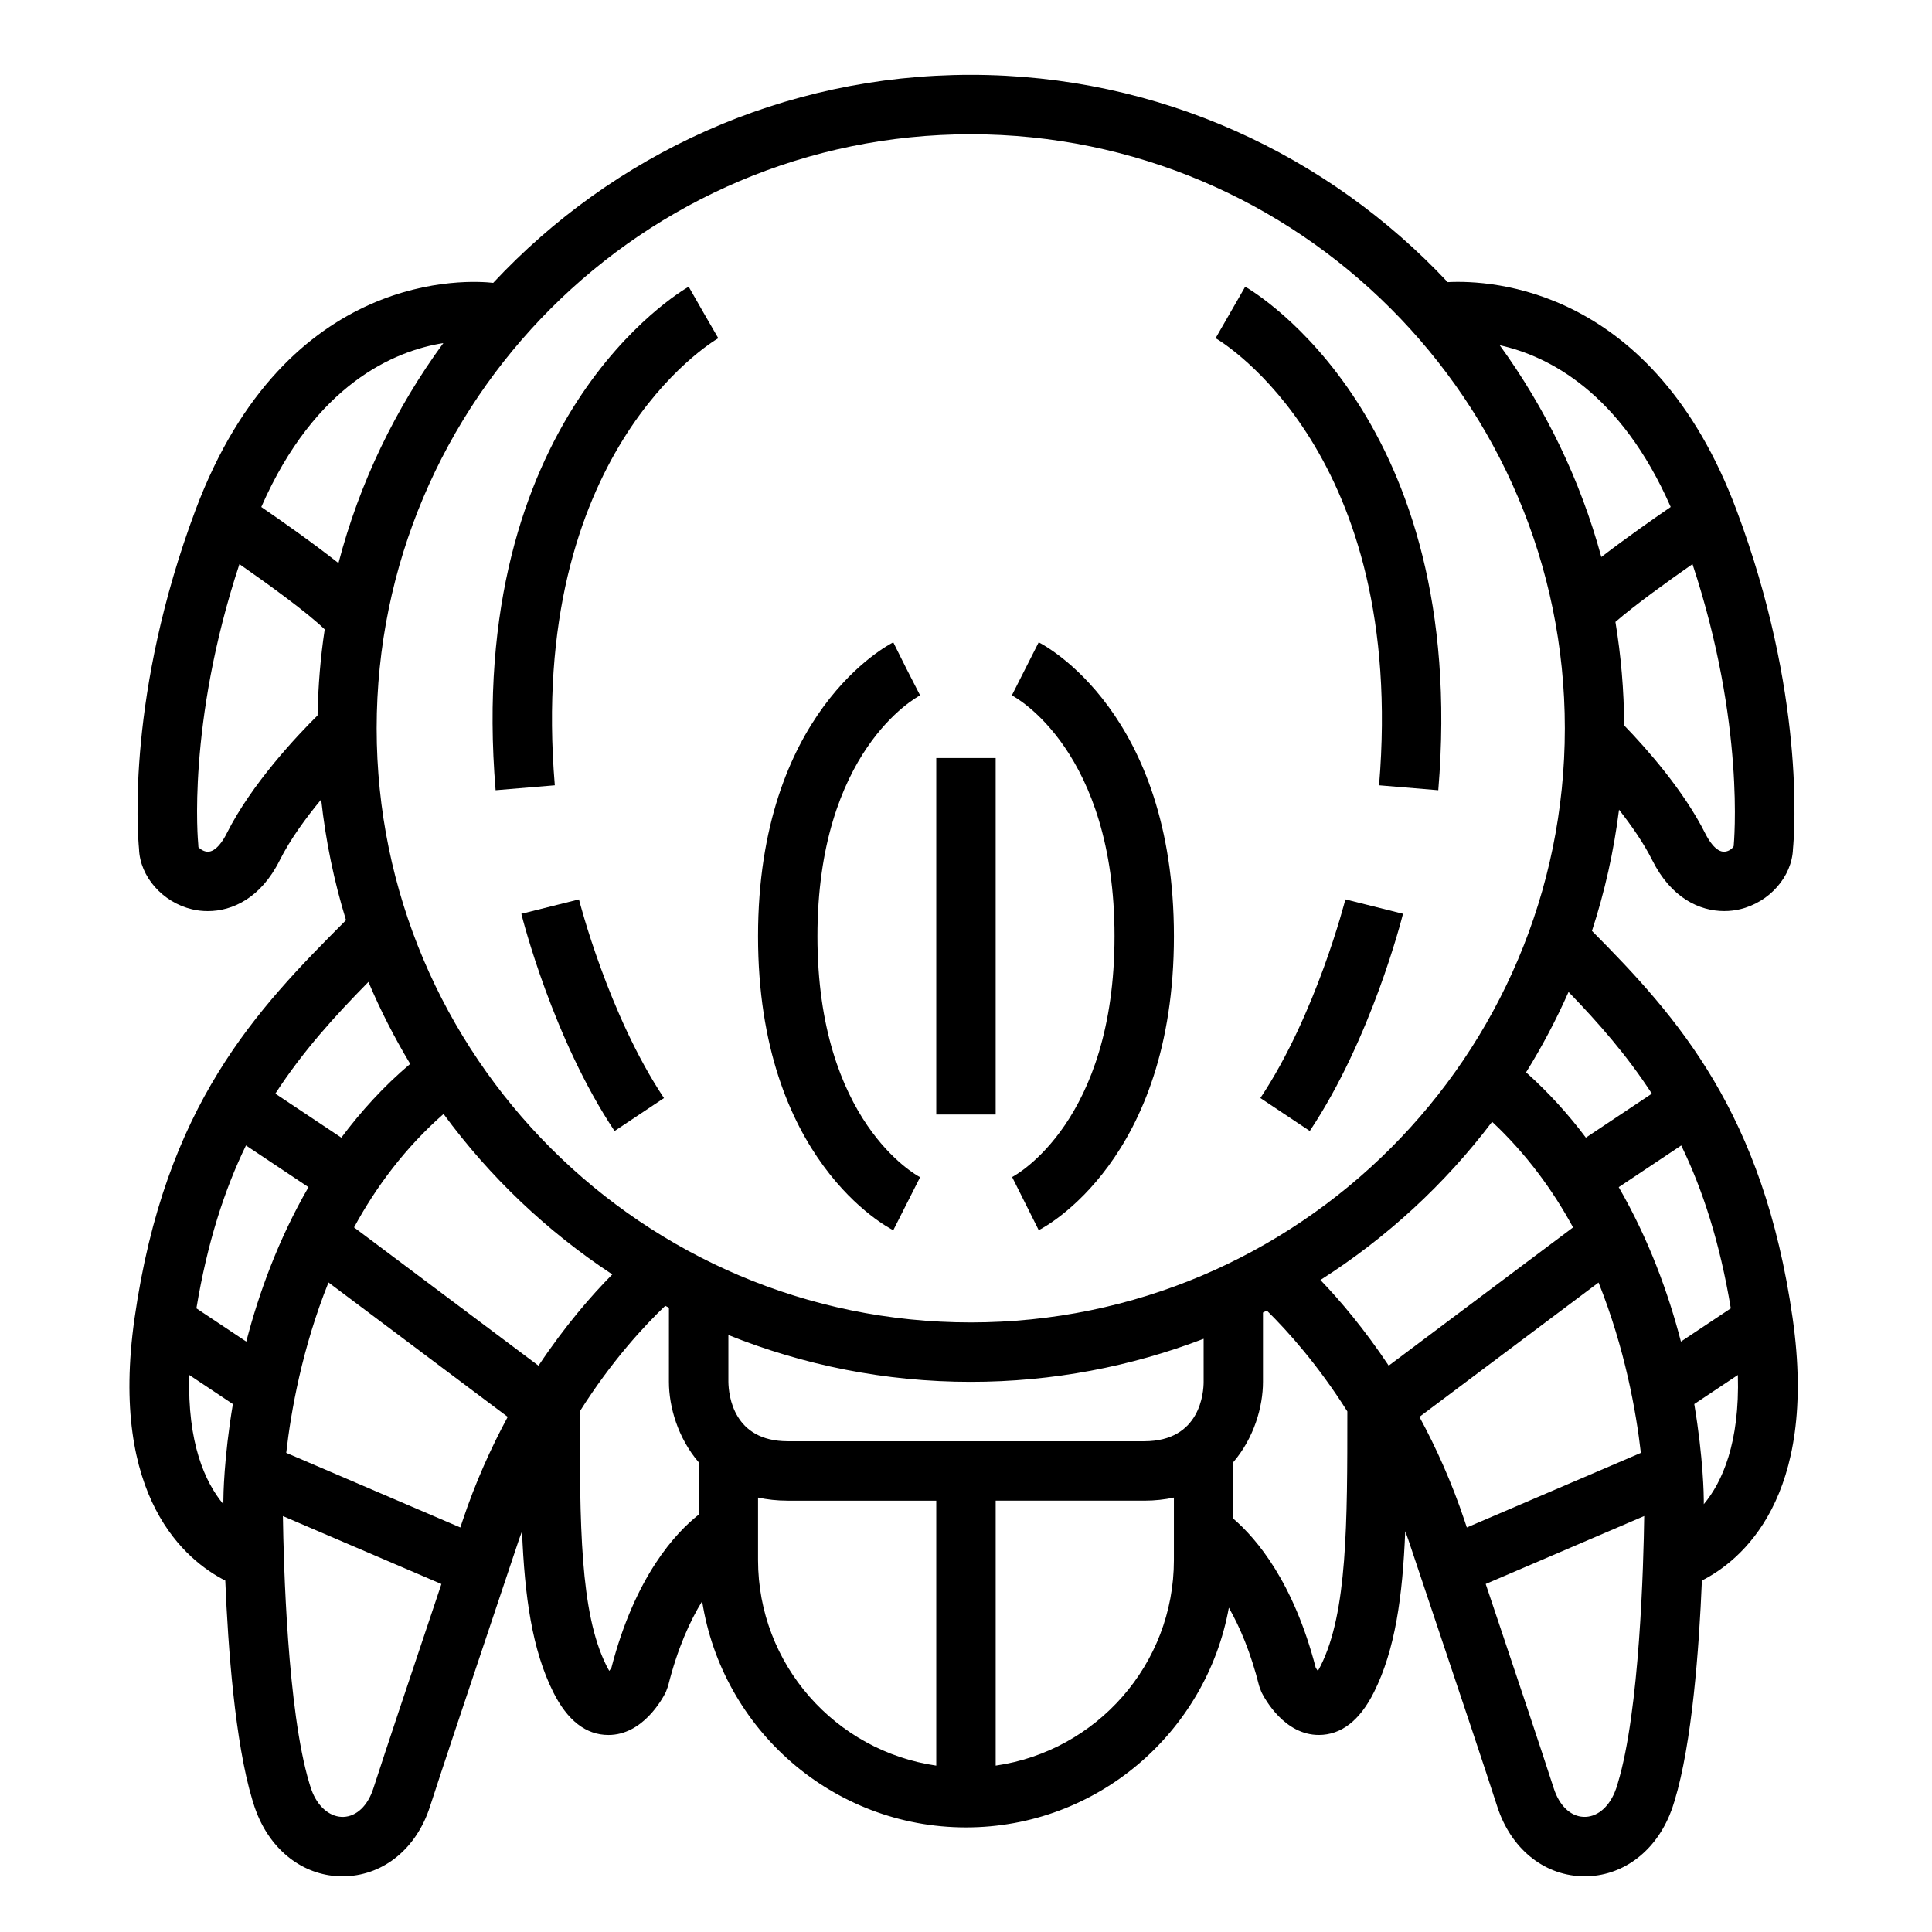 <?xml version="1.0" encoding="UTF-8"?>
<!-- Uploaded to: SVG Repo, www.svgrepo.com, Generator: SVG Repo Mixer Tools -->
<svg fill="#000000" width="800px" height="800px" version="1.1" viewBox="144 144 512 512" xmlns="http://www.w3.org/2000/svg">
 <g>
  <path d="m275.34 353.42 15.688-1.309c-7.32-87.82 41.258-117.27 43.328-118.48l-3.941-6.816-3.906-6.832c-2.43 1.387-59.363 35.109-51.168 133.44z"/>
  <path d="m282.16 386.17c0.332 1.34 8.391 33.094 24.703 57.559l13.098-8.73c-14.77-22.152-22.457-52.348-22.531-52.648z"/>
  <path d="m509.47 352.11 15.688 1.309c8.195-98.328-48.742-132.05-51.168-133.44l-7.848 13.648c2.07 1.211 50.641 30.66 43.328 118.48z"/>
  <path d="m478.01 434.99 13.098 8.73c16.312-24.465 24.371-56.223 24.703-57.559l-15.273-3.816c-0.07 0.305-7.715 30.422-22.527 52.645z"/>
  <path d="m392.12 344.89h15.742v94.465h-15.742z"/>
  <path d="m380.73 470.02 7.109-14.051c-1.117-0.582-27.207-14.84-27.207-63.844s26.086-63.258 27.207-63.844l-3.59-7.004-3.519-7.047c-1.465 0.742-35.84 18.613-35.84 77.895 0 59.285 34.375 77.156 35.84 77.895z"/>
  <path d="m439.36 392.12c0 49.004-26.086 63.258-27.137 63.805l7.047 14.082c1.457-0.73 35.832-18.602 35.832-77.887s-34.379-77.152-35.84-77.895l-7.109 14.051c1.117 0.586 27.207 14.844 27.207 63.844z"/>
  <path d="m619.07 493.34c-7.769-54.402-30.395-79.695-53.184-102.64 3.371-10.312 5.785-21.059 7.172-32.117 3.297 4.203 6.527 8.816 8.832 13.43 4.977 9.941 12.5 13.43 19.043 13.43 1.449 0 2.852-0.164 4.164-0.48 7.848-1.852 13.809-8.676 14.059-15.996 0.418-4.367 3.219-41.297-14.973-89.828-22.113-58.969-64.945-60.977-76.539-60.371-31.641-33.77-76.574-54.938-126.39-54.938-49.902 0-94.914 21.246-126.55 55.129-6.047-0.684-54.781-4.078-78.887 60.191-18.191 48.531-15.387 85.457-14.973 89.828 0.242 7.32 6.211 14.137 14.059 15.996 1.316 0.316 2.715 0.48 4.164 0.48 6.543 0 14.066-3.481 19.043-13.43 2.809-5.613 6.977-11.289 11.004-16.152 1.195 10.996 3.418 21.695 6.582 31.984-23.727 23.742-47.941 48.824-56.039 105.49-6.816 47.711 13.762 64.289 24.043 69.52 0.738 17.863 2.574 42.84 7.164 58.102l0.598 1.898c0.102 0.316 0.559 1.559 0.883 2.32 4.219 9.98 12.746 16.059 22.418 16.059 0.332 0 0.66-0.008 1-0.023 10.133-0.441 18.625-7.477 22.16-18.383 3.84-11.848 8.957-27.086 14.5-43.625l9.094-27.16c0.262-0.781 0.551-1.496 0.82-2.258 0.707 17.375 2.668 31.402 8.281 42.645 3.769 7.535 8.691 11.344 14.617 11.344 9.07 0 14.258-9.453 15.207-11.344l0.598-1.613c2.496-9.988 5.824-17.27 9.035-22.492 5.273 33.895 34.574 59.945 69.922 59.945 34.746 0 63.676-25.168 69.66-58.223 2.891 5.07 5.793 11.816 8.039 20.766l0.598 1.613c0.953 1.898 6.133 11.344 15.207 11.344 5.934 0 10.855-3.816 14.617-11.344 5.621-11.242 7.582-25.27 8.281-42.645 0.27 0.762 0.566 1.48 0.82 2.258l9.094 27.16c5.551 16.539 10.66 31.781 14.5 43.625 3.543 10.902 12.035 17.949 22.168 18.383 0.332 0.016 0.66 0.023 0.984 0.023 9.676 0 18.207-6.086 22.418-16.066 0.324-0.746 0.781-1.992 0.867-2.281l0.527-1.652c4.644-15.266 6.504-40.422 7.242-58.379 10.293-5.234 30.863-21.812 24.047-69.527zm-46.094-34.73 16.57-11.051c5.707 11.738 10.234 25.75 13.137 43.172l-13.219 8.809c-3.316-12.82-8.504-27.113-16.488-40.93zm-79.051 24.602c17.555-11.172 32.984-25.379 45.5-41.926 8.957 8.383 16.035 18.004 21.453 27.992l-48.855 36.637c-6.422-9.652-12.844-17.242-18.098-22.703zm-30.949 26.992c0 2.629-0.754 15.742-15.742 15.742h-94.461c-14.383 0-15.688-12.098-15.742-15.742v-12.406c19.867 7.973 41.531 12.406 64.227 12.406 21.734 0 42.531-4.062 61.715-11.406zm-176.27-4.281-48.879-36.652c5.863-10.809 13.641-21.215 23.719-30.062 12.242 16.695 27.402 31.117 44.723 42.523-5.492 5.543-12.516 13.602-19.562 24.191zm-77.438-6.387-13.219-8.809c2.898-17.422 7.43-31.434 13.137-43.172l16.57 11.051c-7.984 13.82-13.164 28.113-16.488 40.93zm372.49-65.707-17.484 11.66c-4.574-6.109-9.832-11.926-15.848-17.312 4.227-6.801 7.981-13.918 11.258-21.301 7.914 8.18 15.449 16.742 22.074 26.953zm21.688-65.598c-0.141 0.41-1.133 1.402-2.426 1.48-2.34 0.141-4.312-3.258-5.055-4.731-5.746-11.484-15.578-22.57-21.547-28.742-0.039-9.336-0.844-18.492-2.312-27.426 5.148-4.457 13.715-10.645 20.422-15.32 14.043 42.48 10.969 73.879 10.918 74.738zm-16.688-89.875c-4.59 3.148-11.957 8.305-18.391 13.258-5.566-20.453-14.785-39.406-26.922-56.121 12.992 2.867 32.023 12.59 45.312 42.863zm-185.5-98.777c86.812 0 157.44 70.629 157.44 157.44s-70.629 157.44-157.44 157.44-157.44-70.629-157.44-157.44 70.629-157.44 157.44-157.44zm-139.77 55.348c-12.668 17.293-22.223 37-27.789 58.301-6.848-5.414-15.359-11.375-20.453-14.871 14.32-32.645 35.363-41.391 48.242-43.43zm-57.469 130.06c-0.73 1.473-2.731 4.848-5.055 4.731-1.281-0.078-2.273-1.078-2.383-1.211l-0.047-0.844c-0.031-0.332-3.109-31.691 10.918-74.164 7.785 5.422 18.082 12.895 22.602 17.293-1.133 7.453-1.746 15.074-1.898 22.805-5.148 5.106-17.43 17.984-24.137 31.391zm48.691 60.953c-7.078 5.977-13.059 12.602-18.254 19.547l-17.488-11.66c7.344-11.32 15.816-20.609 24.672-29.613 3.18 7.531 6.894 14.781 11.07 21.727zm-58.547 82.449 11.555 7.707c-2.414 14.359-2.523 24.5-2.523 25.594v0.938c-4.883-5.844-9.551-16.266-9.031-34.238zm63.324 65.82c-5.566 16.594-10.699 31.891-14.555 43.777-1.48 4.559-4.418 7.359-7.863 7.512-3.289 0.133-6.473-2.258-8.227-6.414-0.156-0.363-0.371-0.945-0.441-1.148l-0.449-1.461c-5.793-19.27-6.793-58.16-6.977-70.699l42.004 18.004zm9.082-27.137-0.574 1.723-46.137-19.773c1.234-10.965 4.211-27.734 11.195-45.16l47.5 35.629c-4.402 8.148-8.551 17.293-11.984 27.582zm39.457 38.914c-0.164 0.262-0.355 0.543-0.559 0.82-0.227-0.387-0.488-0.844-0.77-1.41-7.039-14.078-7.039-37.574-7.039-67.324v-0.039c8.445-13.391 17.137-22.734 22.641-27.977 0.324 0.172 0.652 0.332 0.977 0.504l-0.004 19.641c0 6.621 2.379 14.879 7.871 21.293v13.918c-6.074 4.801-16.828 16.281-23.117 40.574zm38.863-28.555v-16.562c2.41 0.52 5.023 0.82 7.871 0.82h39.359v70.219c-26.66-3.844-47.23-26.773-47.23-54.477zm62.977 54.477v-70.219h39.359c2.852 0 5.465-0.301 7.871-0.82v16.562c0 27.703-20.57 50.633-47.23 54.477zm93.195-93.836c0 29.75 0 53.246-7.047 67.328-0.285 0.559-0.535 1.023-0.77 1.41-0.195-0.27-0.387-0.543-0.559-0.82-5.871-22.672-15.641-34.195-21.852-39.535v-14.957c5.496-6.422 7.871-14.672 7.871-21.293v-18.359c0.348-0.172 0.684-0.355 1.023-0.527 5.519 5.422 13.523 14.352 21.324 26.711v0.043zm19.105 1.418 47.469-35.605c6.965 17.422 9.957 34.18 11.211 45.145l-46.121 19.766-0.574-1.723c-3.434-10.289-7.574-19.434-11.984-27.582zm52.152 98.422c-0.07 0.203-0.277 0.762-0.434 1.125-1.762 4.188-4.879 6.598-8.242 6.453-3.449-0.148-6.383-2.953-7.863-7.512-3.856-11.887-8.988-27.184-14.555-43.777l-3.496-10.43 42.004-18.004c-0.172 12.578-1.18 51.672-7.016 70.863zm23.207-75.285v-0.938c0-1.094-0.109-11.234-2.527-25.594l11.555-7.707c0.523 17.973-4.144 28.395-9.027 34.238z"/>
 </g>
</svg>